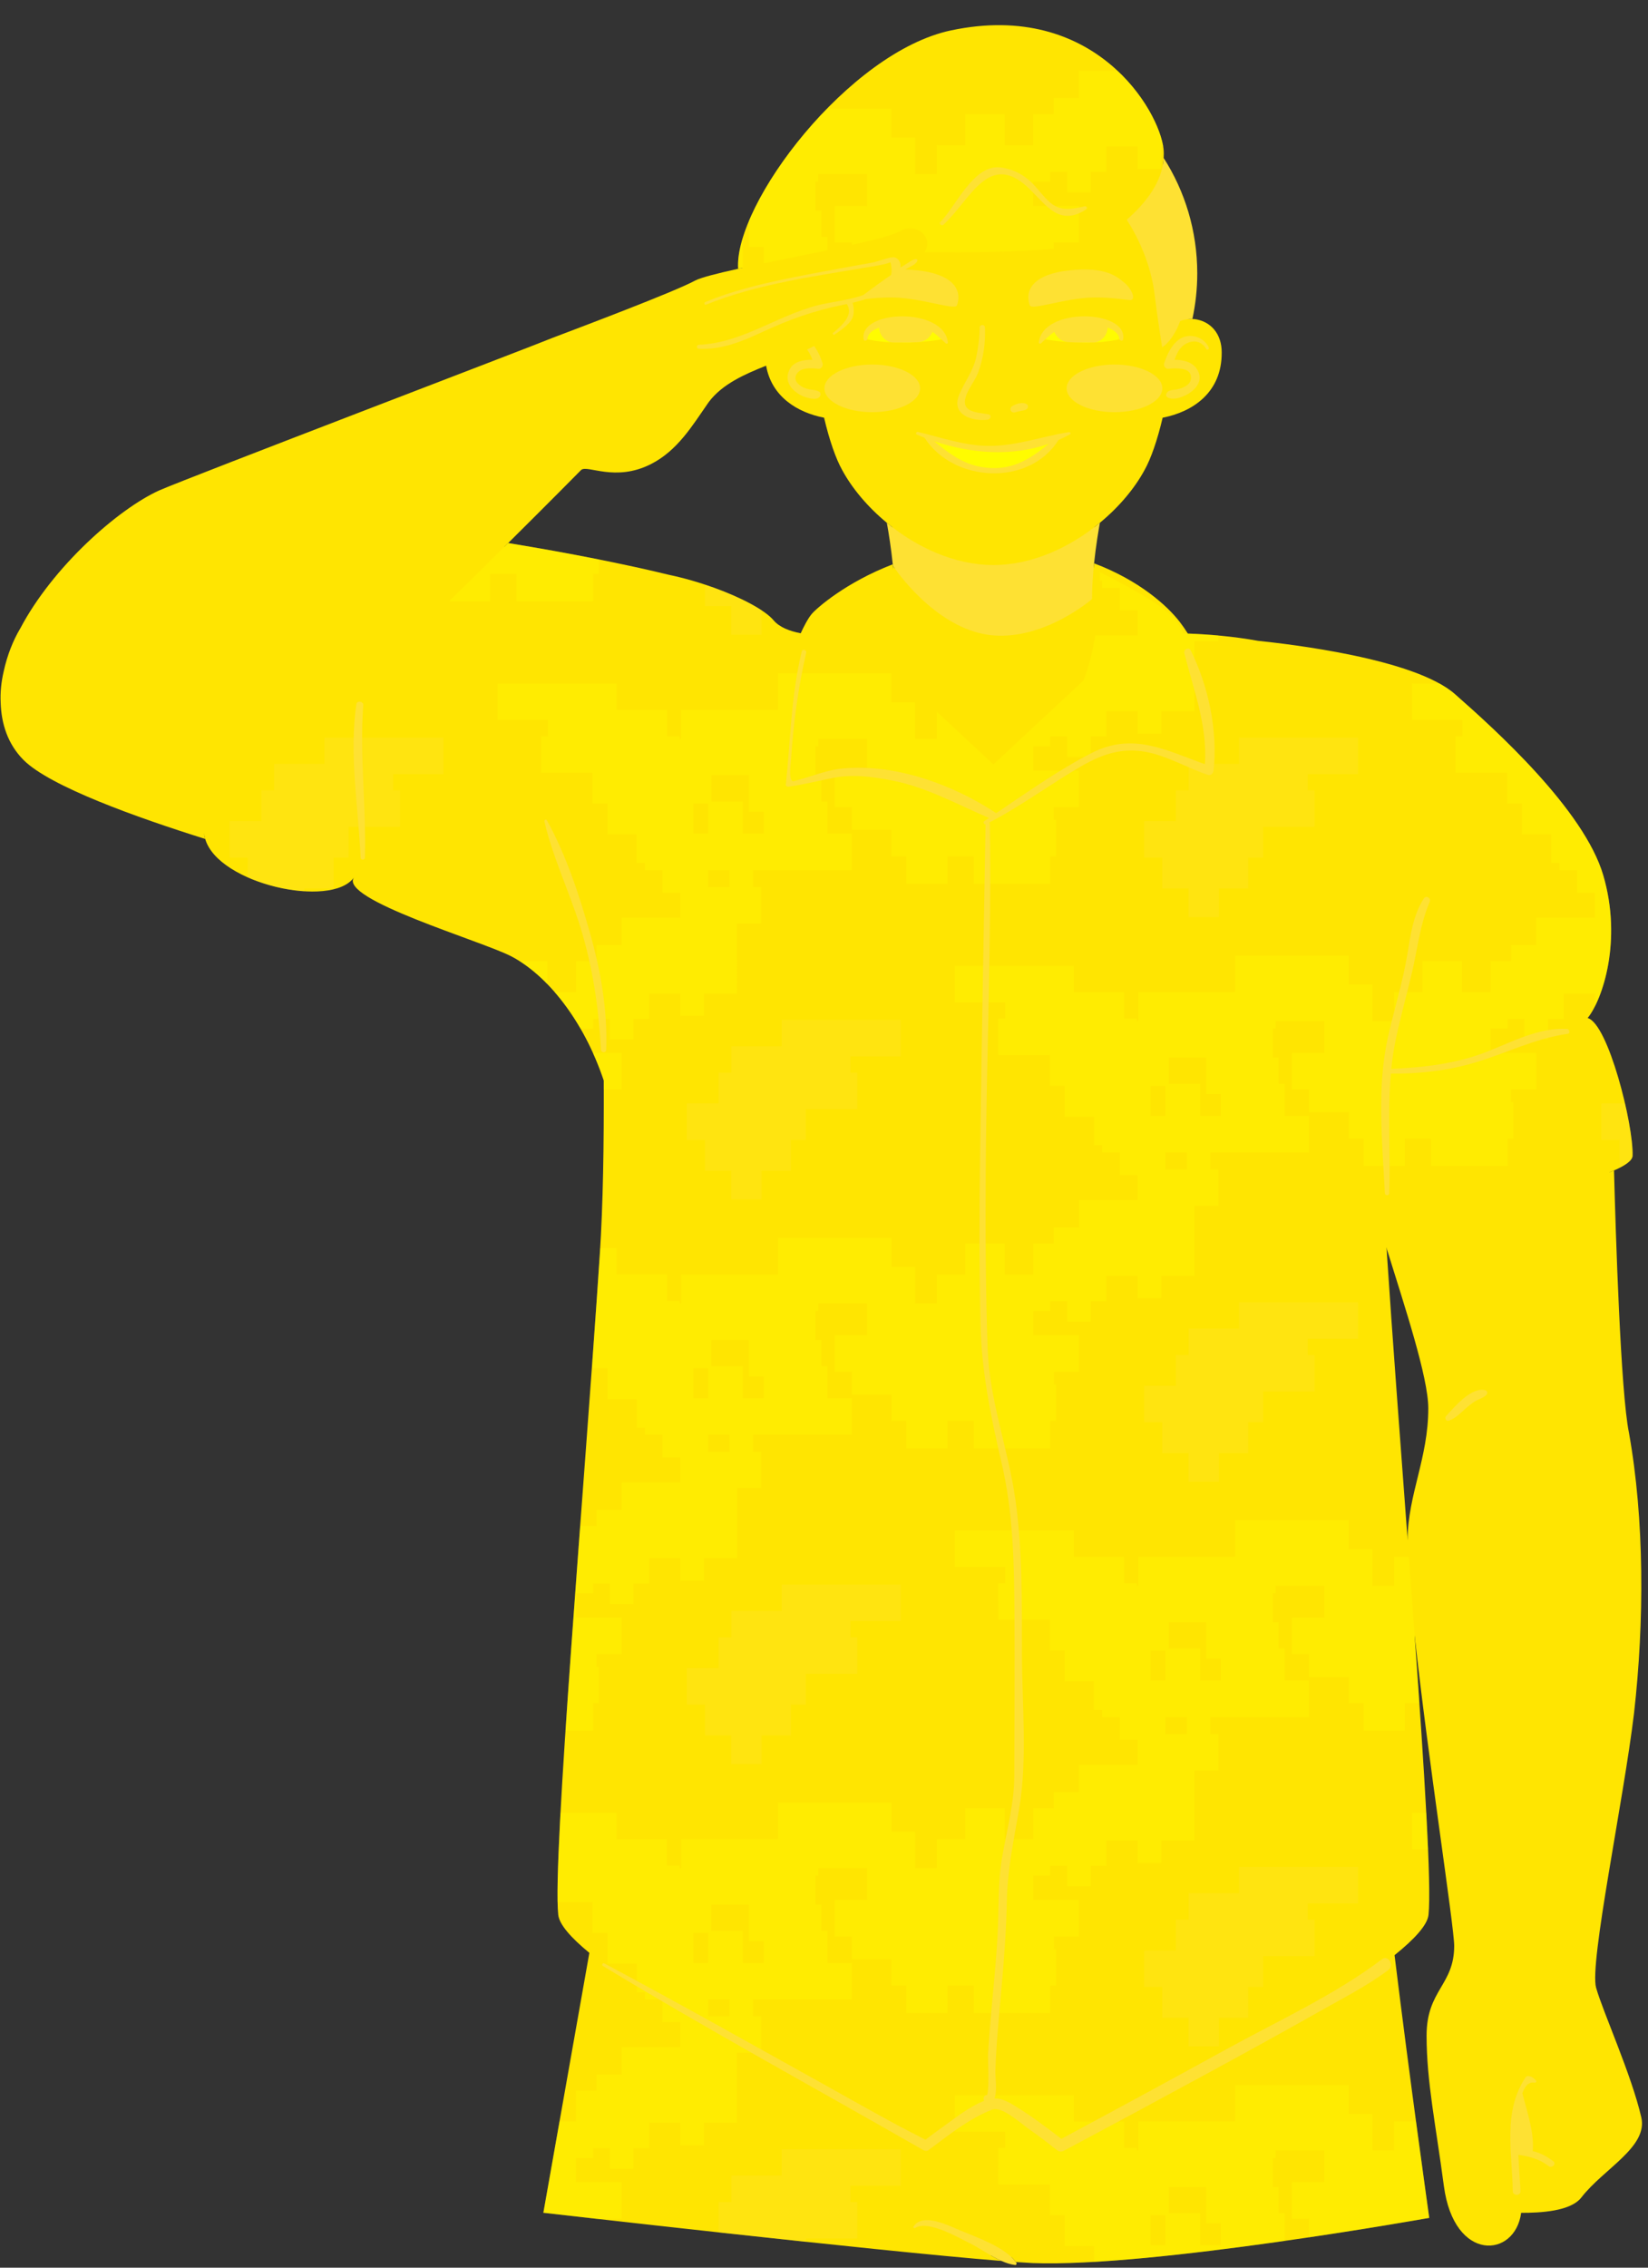 <?xml version="1.0" encoding="UTF-8" standalone="no"?><svg xmlns="http://www.w3.org/2000/svg" xmlns:xlink="http://www.w3.org/1999/xlink" fill="#fee133" height="495.7" preserveAspectRatio="xMidYMid meet" version="1" viewBox="-0.1 -5.5 360.4 495.7" width="360.4" zoomAndPan="magnify"><rect x="-0.1" y="-5.5" width="360.4" height="495.7" fill="#333333" stroke="none"/><g id="change1_1"><path d="M358.835,457.34c-2.138-9.315-8.371-22.985-9.884-28.333c-1.513-5.348,6.023-41,8.293-60 c2.27-20,2.293-42.333-1.112-61.333c-1.822-8.827-2.907-43.836-3.265-57.325c-0.314,0.137-0.644,0.274-0.989,0.412 c-0.003-0.126-0.007-0.262-0.01-0.385l-0.018-0.674l0.617-0.27c3.387-1.478,3.454-2.315,3.455-2.323 c0.264-7.68-5.645-28.186-9.078-29.106l-1.486-0.398l0.968-1.196c2.783-3.44,7.462-15.843,3.232-30.287 c-4.309-14.712-25.282-33.12-32.174-39.169c-8.063-7.076-32.387-10.314-42.543-11.389c-4.681-0.845-9.796-1.373-15.205-1.569 l-0.526-0.019l-0.282-0.445c-0.579-0.913-1.153-1.741-1.705-2.458c-1.423-1.85-6.948-8.217-18.312-12.498l-0.722-0.272l0.079-0.767 c0.18-1.727,0.41-3.527,0.69-5.373c0.114-0.75,0.229-1.462,0.347-2.164l0.049-0.279c0.399-0.308,0.793-0.621,1.18-0.94v0 c4.178-3.448,7.59-7.506,9.77-11.537c1.391-2.478,2.8-6.516,3.956-11.435c6.61-1.285,12.962-5.533,12.914-14.235 c0.031-4.081-2.405-6.945-6.12-7.34c-0.098-0.006-0.193,0-0.29-0.002c-0.354-0.008-0.697,0.016-1.035,0.056l0.057-0.266 c0.69-3.214,1.04-6.493,1.04-9.744c0-8.817-2.485-17.358-7.188-24.701l-0.175-0.272l0.019-0.323c0.039-0.711,0.03-1.297-0.028-1.846 C252.523,19.443,241.268,1,218.343,1c-3.272,0-6.712,0.375-10.224,1.113c-21.706,4.565-46.472,37.314-45.799,50.922 c-0.337,0.073-0.671,0.146-0.997,0.218c-4.592,1.012-8.158,1.916-9.44,2.592c-4.439,2.434-25.677,10.431-31.178,12.519 c-4.76,1.977-78.856,30.246-85.978,33.335c-8.966,4.055-23.299,16.68-30.419,30.218l-0.008,0c-1.501,2.522-2.834,5.809-3.596,9.359 c-0.537,2.311-0.772,4.596-0.658,6.82c0.137,4.576,1.547,9.077,5.015,12.545c5.776,5.776,24.733,12.554,39.715,17.248 c-0.095-0.328-0.168-0.661-0.213-0.999c-0.005-0.04-0.01-0.083-0.015-0.123c0.179,0.056,0.347,0.111,0.527,0.168l0.512,0.16 l0.149,0.516c1.759,6.067,13.55,10.772,22.521,10.772c4.03,0,7.033-0.973,8.24-2.669l1.63,1.159c-0.079,0.111-0.09,0.186-0.048,0.32 c0.911,2.946,15.128,8.184,23.624,11.314c4.566,1.683,8.51,3.136,10.437,4.134c8.544,4.43,16.493,15.053,20.744,27.723l0.051,0.153 l0,0.162c0.058,15.937-0.228,28.438-0.875,38.218c-1.02,15.448-2.412,34.117-3.757,52.172c-3.059,41.032-6.222,83.461-5.327,91.882 c0.125,1.177,1.345,3.461,6.444,7.656l0.451,0.371l-9.972,56.341c9.032,1.032,73.3,8.349,99.089,10.407l0.171,0.014l0.156,0.07 c0.32,0.143,0.627,0.267,0.922,0.373l-0.273-0.374l2.155,0.154c1.385,0.099,2.619,0.177,3.648,0.229 c1.107,0.042,2.313,0.063,3.581,0.063c25.225,0,74.538-8.459,81.987-9.764c-0.746-5.331-4.453-31.958-7.455-56.485l-0.068-0.552 l0.434-0.349c5.599-4.502,6.931-6.919,7.062-8.154c0.708-6.658-1.14-34.5-3.039-60.856l0.996-0.09c0,0.006,0.001,0.012,0.001,0.018 c2.855,26.296,8.65,63.672,8.65,67.816c0,8.645-6.039,9.632-6.039,19.632s1.981,19.315,3.782,32.868 c2.236,16.825,15.606,15.75,16.896,5.871c4.128,0,10.803-0.294,13.176-3.367C350.558,468.59,360.327,463.84,358.835,457.34z M178.228,129.295c-0.636,0.735-1.437,2.136-2.314,4.05l-0.328,0.713l-0.771-0.148c-3.043-0.585-5.233-1.654-6.51-3.177 c-1.655-1.973-6.591-4.646-12.628-6.832c-3.212-1.159-6.572-2.12-9.75-2.785c-9.309-2.285-22.087-4.809-35.058-6.923l-0.717-0.117 c0.293-0.29,0.59-0.584,0.878-0.87c9.251-9.172,15.956-15.97,15.956-15.97c1.335-1.211,7.396,2.685,15.23-1.269 c5.858-2.956,9.101-8.44,12.637-13.52c2.973-4.019,8.001-6.175,12.586-8.011c1.202,6.788,6.838,10.237,12.677,11.372 c1.157,4.919,2.565,8.956,3.956,11.434c2.179,4.031,5.591,8.088,9.768,11.535c0.387,0.319,0.781,0.632,1.18,0.94 c0.361,2.107,0.795,4.948,1.109,8.034l0.077,0.76l-0.618,0.237c-0.164-0.234-0.307-0.445-0.424-0.624 c0.025,0.252,0.044,0.511,0.068,0.765C185.316,122.761,179.214,128.156,178.228,129.295z M306.724,331.08l-0.756-10.153 c-1.343-18.004-2.73-36.62-3.748-52.026c-0.021-0.312-0.082-1.494-0.082-1.494l0.992-0.18c0.002,0.041,0.003,0.082,0.005,0.123 c3.967,12.766,9.116,28.226,9.116,34.991c0,10.876-4.431,18.822-4.531,28.666c0.001,0.014,0.002,0.028,0.003,0.042L306.724,331.08z" fill="#ffe501"/></g><g id="change2_1"><path d="M347.103,217.037c3.262-4.031,7.604-16.89,3.415-31.197c-4.19-14.306-23.61-31.86-32.475-39.64 c-8.865-7.78-36.24-10.905-43.022-11.621c0,0-0.001,0-0.002,0c-5.472-0.988-10.833-1.421-15.346-1.584 c-0.567-0.893-1.154-1.749-1.758-2.533c-2.778-3.612-8.964-9.137-18.752-12.824c-0.261,2.514-0.443,5.175-0.454,7.763 c-0.011,2.846,0.186,5.597,0.714,7.961c-0.533,3.308-1.35,6.783-2.598,9.902l-19.686,18.327l-19.816-18.448 c-1.196-3.024-1.989-6.374-2.515-9.579c1.027-4.399,0.876-10.203,0.358-15.437c0-0.001-0.001-0.002-0.001-0.002 c-0.009-0.091-0.019-0.18-0.029-0.271c-10.349,3.981-16.652,9.618-17.663,10.788c-0.87,1.006-1.799,2.831-2.467,4.287 c-2.44-0.469-4.663-1.323-5.933-2.837c-1.842-2.196-6.952-4.921-13.001-7.11c-0.002-0.001-0.004-0.002-0.006-0.003 c-0.015-0.006-0.033-0.011-0.048-0.017c-3.141-1.134-6.53-2.121-9.851-2.816c-9.065-2.225-21.922-4.784-35.135-6.939 c-17.163,17.016-43.098,42.211-51.304,47.381c-3.634,2.29-9.409,4.024-15.952,4.988c0.103,4.324,0.373,8.208,0.787,11.315 c0.045,0.338,0.118,0.671,0.213,0.999c2.856,9.852,27.633,15.298,32.536,8.405c-3.394,4.772,27.852,13.859,34.366,17.236 c7.815,4.052,15.813,13.911,20.256,27.153c0.051,13.977-0.148,27.189-0.872,38.149c-3.333,50.485-10.385,131.964-9.081,144.225 c0.225,2.113,2.761,4.997,6.803,8.323l-10.055,56.811c0,0,72.214,8.3,100.179,10.532c-2.406-1.075-4.779-2.823-6.904-3.854 c-2.437-1.182-9.068-5.147-11.973-3.358c-0.207,0.128-0.485-0.132-0.342-0.342c2.081-3.07,7.767-0.135,10.298,0.928 c3.577,1.501,9.616,3.561,12.061,6.865c1.393,0.099,2.634,0.177,3.682,0.23c26,1,86.731-9.881,86.731-9.881 s-4.212-29.844-7.588-57.424c4.401-3.538,7.194-6.609,7.429-8.828c0.677-6.365-0.898-31.383-3.036-61.034 c-0.492-6.818-1.013-13.88-1.543-21.018c-1.607-21.619-3.298-43.921-4.503-62.173c-0.033-0.495-0.054-0.989-0.082-1.484 c-0.112-1.958-0.2-3.914-0.262-5.865c14.012-2.236,40.017-6.782,49.993-11.135c2.507-1.094,4.018-2.176,4.054-3.205 C357.154,240.382,351.587,218.24,347.103,217.037z M79.705,181.962c-0.016,0.606-0.91,0.602-0.938,0 c-0.505-11.102-2.535-22.452-0.936-33.537c0.123-0.855,1.565-0.651,1.504,0.204C78.539,159.781,80.004,170.815,79.705,181.962z M131.332,223.963c-0.511-9.151-1.799-18.113-4.536-26.879c-2.409-7.716-6.015-15.17-7.846-23.042 c-0.074-0.322,0.375-0.531,0.543-0.229c4.171,7.498,7.032,16.201,9.373,24.43c2.394,8.415,3.91,16.947,3.608,25.719 C132.448,224.7,131.374,224.693,131.332,223.963z M303.492,425.144c-4.554,3.431-9.816,6.091-14.764,8.89 c-7.935,4.487-15.923,8.879-23.93,13.237c-10.729,5.84-21.484,11.635-32.27,17.37c-0.554,0.294-1.073,0.174-1.543-0.199 c-2.06-1.635-4.165-3.226-6.319-4.735c-1.593-1.116-5.65-4.853-7.755-4.063c-5.038,1.89-9.661,5.675-13.957,8.855 c-0.311,0.23-0.804,0.181-1.12,0c-23.36-13.395-47.069-26.293-70.092-40.261c-0.354-0.215-0.041-0.747,0.324-0.553 c16.226,8.652,32.244,17.688,48.323,26.613c6.119,3.396,12.193,6.902,18.404,10.128c1.163,0.604,2.348,1.182,3.503,1.805 c0.036-0.028,0.067-0.053,0.109-0.085c1.227-0.931,2.458-1.859,3.715-2.75c2.698-1.911,5.753-4.41,8.965-5.648 c-0.033-0.148-0.07-0.292-0.08-0.453c-0.032-0.552,0.361-0.831,0.787-0.856c0.509-1.834,0.112-7.861,0.185-8.983 c0.199-3.073,0.436-6.142,0.711-9.209c0.499-5.589,1.071-11.179,1.376-16.783c0.309-5.67,0.026-11.416,1.002-17.028 c1.026-5.898,2.647-11.784,2.656-17.808c0.016-11.833,0.113-23.669,0.035-35.502c-0.071-10.863-0.28-21.872-2.743-32.503 c-2.435-10.505-4.481-20.243-4.704-31.071c-0.253-12.313-0.246-24.629-0.066-36.944c0.349-23.974,0.771-47.95,1.191-71.922 c-0.374,0.03-0.614-0.488-0.235-0.735c0.328-0.215,0.655-0.437,0.982-0.654c-7-2.986-13.547-6.683-21.13-8.18 c-4.467-0.882-8.865-1.445-13.368-0.504c-3.11,0.65-6.19,1.392-9.336,1.855c-0.27,0.04-0.629-0.117-0.594-0.452 c1.034-9.799,1.137-19.465,3.476-29.105c0.154-0.637,1.127-0.366,0.98,0.27c-1.776,7.658-2.831,15.653-3.324,23.502 c-0.02,0.322-0.698,4.922,0.64,4.567c1.326-0.351,2.629-0.743,3.935-1.16c2.171-0.694,4.377-1.382,6.658-1.602 c11.452-1.106,23.989,3.423,33.47,9.645c0.057,0.038,0.094,0.089,0.137,0.136c6.836-4.592,13.641-9.46,20.956-13.194 c8.975-4.581,16.16-0.587,24.725,2.468c0.555-8.55-2.458-16.092-4.512-24.293c-0.205-0.819,1.002-1.389,1.399-0.59 c3.874,7.795,5.951,17.574,5.001,26.253c-0.066,0.604-0.595,1.192-1.266,0.964c-4.296-1.458-8.382-3.874-12.812-4.873 c-5.666-1.278-10.199,0.282-15.056,3.104c-6.279,3.648-12.201,8.02-18.587,11.485c-0.025,0.016-0.051,0.029-0.078,0.041 c-0.418,0.226-0.838,0.449-1.26,0.667c0.08,0.075,0.136,0.182,0.138,0.325c0.401,25.286-0.76,50.592-0.898,75.879 c-0.071,12.952-0.037,25.908,0.413,38.854c0.394,11.322,4.529,21.922,6.088,33.064c1.545,11.042,1.391,22.281,1.407,33.404 c0.016,11.22,1.265,23.238-0.648,34.324c-1.141,6.615-2.508,12.979-2.641,19.723c-0.124,6.288-0.584,12.551-1.14,18.814 c-0.545,6.135-1.168,12.279-1.372,18.438c-0.05,1.504,0.466,4.269-0.202,6.072c1.864-0.034,3.582,1.07,5.172,2.068 c3.221,2.023,6.282,4.305,9.286,6.635c0.064,0.05,0.116,0.091,0.17,0.133c0.156-0.084,0.313-0.167,0.469-0.251 c11.906-6.386,23.785-12.825,35.623-19.338c11.27-6.201,23.718-11.874,34.014-19.663 C303.518,421.719,304.883,424.096,303.492,425.144z M342.715,220.489c-7.308,1.043-13.41,4.269-20.396,6.32 c-5.928,1.74-12.088,2.454-18.253,2.37c-0.756,8.666-0.039,17.378-0.345,26.116c-0.022,0.626-0.938,0.623-0.969,0 c-0.552-11.303-1.803-22.886,0.674-34.054c1.344-6.057,3.256-12.063,4.26-18.189c0.69-4.212,1.245-8.473,3.576-12.131 c0.528-0.829,1.649-0.111,1.282,0.749c-2.136,5.001-2.641,10.263-3.881,15.504c-1.147,4.85-2.499,9.66-3.524,14.539 c-0.45,2.141-0.763,4.285-0.98,6.433c7.13-0.31,14.261-1.12,20.944-3.755c5.531-2.181,11.367-5.311,17.467-4.976 C343.152,219.447,343.355,220.398,342.715,220.489z M196.536,45.115c3.905-2.197,7.598,1.379,5.544,4.536 c11.891-0.005,34.209,0.143,39.11-3.189c1.668-1.134,3.433-2.452,5.114-3.923c4.161-3.641,7.779-8.248,8.077-13.504 c0.037-0.661,0.042-1.328-0.032-2.009c-0.896-8.282-14.916-32.522-46.436-25.891c-22.418,4.715-47.497,37.913-46.59,52.118 C173.512,50.567,192.98,47.116,196.536,45.115z M205.583,42.975c3.304-3.258,7.185-12.545,13.053-11.881 c2.857,0.323,5.383,1.699,7.357,3.8c1.119,1.19,2.106,2.564,3.311,3.667c2.463,2.253,4.839,1.662,7.833,1.039 c0.416-0.087,0.654,0.451,0.289,0.685c-5.776,3.709-8.527-0.702-12.363-4.461c-8.904-8.724-12.97,2.482-18.839,7.791 C205.793,44.005,205.164,43.387,205.583,42.975z" fill="#ffe501"/></g><g id="change3_1"><path d="M304.766,458.232v6.334h-4.74v-7.977h-5.167v-6.334h-24.843v7.977h-21.167v6.334h-0.32 l0-0.545h-2.789v-5.777h-11v-5.75h-26.03v7.977h11v3.55h-1.5l-0.001,7.977h11.251v6.723h3.265v6.75h6.401v3.463 c12.685-0.742,28.225-2.662,41.733-4.595v-6.059h-1.333v-5.738h-1.279v-6.334h0.612v-1.643h10.657v6.965h-7.079v7.977h3.755v4.053 c14.951-2.224,26.267-4.251,26.267-4.251s-1.23-8.719-2.893-21.078H304.766z M254.758,485.293h-3.228v-6.572h3.228V485.293z M266.883,485.293h-4.524v-7.012h-6.869v-5.738h8.192v7.977h3.201V485.293z M308.71,398.756v-7.978h3.101 c0.156,2.875,0.286,5.541,0.389,7.978H308.71z M350.518,185.84c-4.19-14.306-23.61-31.86-32.475-39.64 c-0.926-0.812-2.062-1.571-3.347-2.284h-5.986v7.978h11v3.55h-1.5l-0.001,7.977h11.251v6.723h3.265v6.75h6.401v6.249h1.801v1.549 h3.846v4.954h3.914v5.469h-12.828v5.972h-5.5v3.533h-4.5v6.75h-6.25v-6.75h-8.615v6.75h-6.228v6.334h-4.74v-7.977h-5.167v-6.334 h-24.843v7.977h-21.167v6.334h-0.32l0-0.545h-2.789v-5.777h-11v-5.75h-26.03v7.977h11v3.55h-1.5l-0.001,7.977h11.251v6.723h3.265 v6.75h6.401v6.25h1.801v1.549h3.846v4.954h3.914v5.469h-12.828v5.971h-5.5v3.534h-4.5v6.75h-6.25v-6.75h-8.615v6.75h0h-6.228v6.333 h-4.74v-7.977h-5.167v-6.333h-24.843v7.977h-21.167v6.333h-0.32l0-0.544h-2.789v-5.778h-11v-5.75h-3.592 c-0.03,0.492-0.055,1.002-0.087,1.485c-0.471,7.131-1.016,14.881-1.601,22.966v1.777h3.265v6.75h6.401v6.249h1.801v1.549h3.846 v4.954h3.914v5.469h-12.828v5.972h-5.5v3.533h-3.581c-1.175,15.78-2.318,31.31-3.21,44.765h6.041v-6h1.25v-7.977h-0.5v-2.762h5.5 V348.1h-10v-5.322h3.75v-2.136h3.664v4.481h5.172v-4.481h3.414v-5.54h6.828v4.915h5.172v-4.915h7.25v-15.301h5.25v-7.977h-1.75 v-3.701h21.583v-7.977h-5.333v-7.011h-1.333v-5.739h-1.279v-6.333h0.612v-1.644h10.657v6.966h-7.079v7.977h3.755v5h8.667v5.738v0 h3.25v6h9v-6h5.75v6h16.75v-6h1.25v0v-7.977h-0.5v-2.761h5.5v-7.977h-10v-5.322h3.75v-2.136h3.664v4.481h5.172v-4.481h3.414v-0.001 v-5.539h6.828v4.914v0.001h5.172v-0.001v-4.914h7.25v-15.301h5.25v-7.977h-1.75v-3.701h21.583v-7.977h-5.333v-7.012h-1.333v-5.738 h-1.279v-6.334h0.612v-1.643h10.657v6.965h-7.079v7.977h3.755v5h8.667v5.739h3.25v6h9v-6h5.75v6h16.75v-6h1.25v-7.977h-0.5v-2.762 h5.5v-7.977h-10v-5.322h3.75v-2.136h3.664v4.481h5.172v-4.481h3.414v-5.54h6.828v2.809 C351.521,208.894,354.047,197.892,350.518,185.84z M151.53,300.146v-6.571h3.228v6.571H151.53z M159.437,311.824h-4.679v-3.701 h4.679V311.824z M166.883,300.146h-4.524v-7.011h-6.869v-5.739h8.192v7.977h3.201V300.146z M251.53,238.431v-6.572h3.228v6.572 H251.53z M259.437,250.109h-4.679v-3.701h4.679V250.109z M266.883,238.431h-4.524v-7.012h-6.869v-5.738h8.192v7.977h3.201V238.431z M119.71,155.444h-1.5l-0.001,7.977h11.251v6.723h3.265v6.75h6.401v6.249h1.801v1.549h3.846v4.954h3.914v5.469h-12.828v5.972h-5.5 v3.533h-4.5v6.75h-4.668c2.013,2.318,3.927,4.984,5.657,7.977h2.762v-2.136h3.664v4.481h5.172v-4.481h3.414v-5.54h6.828v4.915h5.172 v-4.915h7.25V196.37h5.25v-7.977h-1.75v-3.701h21.583v-7.977h-5.333v-7.011h-1.333v-5.739h-1.279v-6.333h0.612v-1.644h10.657v6.966 h-7.079v7.977h3.755v5h8.667v5.738h3.25v6h9v-6h5.75v6h16.75v-6h1.25v-7.977h-0.5v-2.761h5.5v-7.977h-10v-5.322h3.75v-2.136h3.664 v4.481h5.172v-4.481h3.414v-0.001v-5.539h6.828v4.914v0.001h5.172v-0.001v-4.914h7.25v-15.301h5.25v-1.238 c-2.76-0.254-5.374-0.393-7.723-0.459c-0.602-1.449-1.252-2.598-1.954-3.312c-3.879-4.139-16.288-10.088-16.288-10.088 s0.022,0.691,0.011,1.87h0.522v1.549h3.846v4.954h3.914v5.469h-9.27c-0.533,3.296-1.348,6.757-2.592,9.863l-19.686,18.327 l-12.373-11.519v5.916v0h-4.74v0v-7.977h-5.167v-6.333h-24.843v7.977h-21.167v6.333v0h-0.32l0-0.544h-2.789v-5.778h-11v-5.75h-26.03 v7.978h11V155.444z M159.437,188.393h-4.679v-3.701h4.679V188.393z M155.49,163.965h8.192v7.977h3.201v4.773h-4.524v-7.011h-6.869 V163.965z M151.53,170.144h3.228v6.571h-3.228V170.144z M212.859,434.531h16.75v-6h1.25v-7.977h-0.5v-2.761h5.5v-7.977h-10v-5.322 h3.75v-2.136h3.664v4.481h5.172v-4.481h3.414v-0.001v-5.539h6.828v4.914v0.001h5.172v-0.001v-4.914h7.25v-15.301h5.25v-7.977h-1.75 v0v-3.701h21.583v-7.977h-5.333v-7.012h-1.333v-5.738h-1.279v-6.334h0.612v-1.643h10.657v6.965h-7.079v7.977h3.755v5h8.667v5.739 h3.25v6h9v-6h3.198c-0.684-9.976-1.478-20.864-2.304-32.015h-3.237v6.334h-4.74v-7.977h-5.167v-6.334h-24.843v7.977h-21.167v6.334 h-0.32l0-0.545h-2.789v-5.777h-11v-5.75h-26.03v7.977h11v3.55h-1.5l-0.001,7.977h11.251v6.723h3.265v6.75h6.401v6.25h1.801v1.549 h3.846v4.954h3.914v5.469h-12.828v5.971h-5.5v3.534h-4.5v6.75h-6.25v-6.75h-8.615v6.75h0h-6.228v6.333v0h-4.74v0v-7.977h-5.167 v-6.333h-24.843v7.977h-21.167v6.333v0h-0.32l0-0.544h-2.789v-5.778h-11v-5.75h-12.271c-0.466,8.619-0.712,15.41-0.632,19.505h7.623 v6.723h3.265v6.75h6.401v6.249h1.801v1.549h3.846v4.954h3.914v5.469h-12.828v5.972h-5.5v3.533h-4.5v6.75h-3.598l-3.533,19.959 c0,0,4.482,0.515,11.631,1.322v-0.005h5.5v-7.977h-10v-5.322h3.75v-2.136h3.664v4.481h5.172v-4.481h3.414v-5.54h6.828v4.915h5.172 v-4.915h7.25v-15.301h5.25v-7.977h-1.75v-3.701h21.583v-7.977h-5.333v-7.011h-1.333v-5.739h-1.279v-6.333h0.612v-1.644h10.657v6.966 h-7.079v7.977h3.755v5h8.667v5.738h3.25v6h9v-6h5.75V434.531z M259.437,373.54L259.437,373.54l-4.679,0v-3.701h4.679V373.54z M255.49,349.112h8.192v7.977h3.201v4.773h-4.524v-7.012h-6.869V349.112z M251.53,355.29h3.228v6.572h-3.228V355.29z M151.53,423.577v-6.571h3.228v6.571H151.53z M159.437,435.255h-4.679v-3.701h4.679V435.255z M166.883,423.577h-4.524v-7.011h-6.869 v-5.739h8.192v7.977h3.201V423.577z M119.609,209.645c-1.97-2.032-4.012-3.723-6.065-5.025h6.065V209.645z M129.562,224.669h6.297 v7.977h-3.923c-0.001-0.656,0-1.304-0.003-1.963C131.23,228.587,130.428,226.586,129.562,224.669z M112.854,119.957h-5.75v6h-9 v-0.04c4.56-4.44,8.97-8.79,12.92-12.71c6.87,1.12,13.64,2.34,19.83,3.58v3.17h-1.25v6h-16.75V119.957z M161.325,53.257 c-0.13-1.96,0.24-4.28,1.03-6.84v6.61C162.005,53.107,161.664,53.177,161.325,53.257z M166.885,48.507h-3.2v-5.71 c3.23-7.69,9.47-16.77,17.08-24.55h14.09v6.33h5.17v7.98h4.74v-6.33h6.23v-6.75h8.61v6.75h6.25v-6.75h4.5v-3.54h5.5v-5.97h8.43 c6.17,5.77,9.37,12.63,9.99,16.56h-0.42v4.91h-5.17v-4.91h-6.83v5.54h-3.41v4.48h-5.17v-4.48h-3.67v2.13h-3.75v5.33h10v7.97h-5.5 v1.39c-8.84,0.82-20.67,0.76-28.27,0.76c2.06-3.16-1.64-6.73-5.55-4.53c-1.41,0.79-5.35,1.82-10.34,2.93v-0.55h-3.76v-7.97h7.08 v-6.97h-10.66v1.64h-0.61v6.34h1.28v5.74h1.33v2.93c-4.54,0.95-9.47,1.93-13.97,2.86V48.507z" fill="#fffc00" opacity="0.3"/></g><g id="change4_1"><path d="M270.854,402.596h26.03v7.977h-11v3.55h1.5l0.001,7.977h-11.251v6.723h-3.265v6.75h-6.402v6.25h-6.653v-6.25 h-5.75v-6.75h-3.96v-7.977h6.962l-0.001-6.723h2.789v-5.777h11V402.596z M270.854,284.915h-11v5.777h-2.789l0.001,6.723h-6.962 v7.977h3.96v6.75h5.75v6.25h6.653v-6.25h6.402v-6.75h3.265v-6.723h11.251l-0.001-7.977h-1.5v-3.55h11v-7.977h-26.03V284.915z M355.27,235.7h-5.166v7.977h3.96v6.112c1.779-0.902,2.827-1.791,2.857-2.645C357.004,244.735,356.348,240.371,355.27,235.7z M270.854,161.484h-11v5.777h-2.789l0.001,6.723h-6.962v7.977h3.96v6.75h5.75v6.25h6.653v-6.25h6.402v-6.75h3.265v-6.723h11.251 l-0.001-7.977h-1.5v-3.55h11v-7.977h-26.03V161.484z M170.854,470.062h-11v5.777h-2.789l0.001,6.643 c6.16,0.674,12.629,1.374,19.068,2.057v-0.723h11.251l-0.001-7.977h-1.5v-3.55h11v-7.977h-26.03V470.062z M170.854,346.631h-11 v5.777h-2.789l0.001,6.723h-6.962v7.977h3.96v6.75h5.75v6.25h6.653v-6.25h6.402v-6.75h3.265v-6.723h11.251l-0.001-7.977h-1.5v-3.55 h11v-7.977h-26.03V346.631z M170.854,223.2h-11v5.777h-2.789l0.001,6.723h-6.962v7.977h3.96v6.75h5.75v6.25h6.653v-6.25h6.402v-6.75 h3.265v-6.723h11.251l-0.001-7.977h-1.5v-3.55h11v-7.977h-26.03V223.2z M159.814,133.246h6.653v-5.33 c-2.514-1.667-6.233-3.428-10.396-4.934c-0.002-0.001-0.004-0.002-0.006-0.003c-0.015-0.006-0.033-0.011-0.048-0.017 c-0.64-0.231-1.295-0.451-1.953-0.669v4.703h5.75V133.246z M70.854,161.484h-11v5.777h-2.789l0.001,6.723h-6.962v7.977h3.96v4.323 c3.861,1.706,8.351,2.789,12.403,3.042v-0.615h6.402v-6.75h3.265v-6.723h11.251l-0.001-7.977h-1.5v-3.55h11v-7.977h-26.03V161.484z" fill="inherit" opacity="0.3"/></g><g id="change3_2"><path d="M230.661,90.71c-4.384,3.565-9.688,7.82-16,6.75c-4.179-0.708-8.732-4.794-11.833-7.333 C210.928,92.859,222.584,93.557,230.661,90.71z M205.627,68.534c0.632-0.116,1.034-0.198,1.034-0.198s-0.667-0.792-1.875-2.042 c-1.208-1.25-9.083-2.167-12.458-0.875c-3.375,1.292-2.758,2.917-2.758,2.917s0.025,0.004,0.071,0.012 c-0.013,0.067-0.034,0.131-0.041,0.202c-0.004,0.038-0.018,0.07-0.03,0.104c0.757,0.184,2.61,0.564,5.449,0.705 c-0.336-0.016-0.752-0.156-1.163-0.399c1.708,0.216,3.564,0.405,4.836,0.405c-1.335,0.019-2.776,0.002-3.518,0 c1.324,0.061,2.857,0.064,4.581-0.025c-0.3,0.011-0.623,0.018-0.952,0.023c0.757-0.006,1.635-0.075,2.527-0.175 c-0.153,0.035-0.304,0.071-0.474,0.088c1.513-0.111,3.169-0.303,4.943-0.587C205.742,68.633,205.685,68.586,205.627,68.534z M200.844,69.276c0.004,0,0.008-0.002,0.012-0.002c-0.018,0.001-0.038,0.004-0.055,0.005 C200.814,69.278,200.831,69.277,200.844,69.276z M233.473,69.279c-0.016-0.001-0.035-0.004-0.051-0.005 c0.004,0,0.007,0.002,0.012,0.002C233.446,69.277,233.461,69.278,233.473,69.279z M234.526,69.338 c1.724,0.089,3.256,0.086,4.579,0.025C238.16,69.365,236.076,69.394,234.526,69.338z M244.669,68.503 c0.537-0.1,0.867-0.168,0.867-0.168s-0.667-0.792-1.875-2.042c-1.208-1.25-9.083-2.167-12.458-0.875 c-3.375,1.292-2.758,2.917-2.758,2.917s0.138,0.023,0.363,0.059c-0.111,0.099-0.219,0.188-0.331,0.292 c1.775,0.284,3.432,0.477,4.945,0.588c-0.527-0.052-0.962-0.202-1.332-0.399c1.873,0.249,4.055,0.489,5.489,0.488 c0.68-0.001,1.468-0.057,2.278-0.14c-0.213,0.073-0.419,0.126-0.599,0.135c2.839-0.14,4.693-0.52,5.451-0.705 c-0.013-0.034-0.027-0.067-0.031-0.105C244.677,68.532,244.671,68.518,244.669,68.503z" fill="#fffc00"/></g><g id="change4_2"><path d="M239.258,69.358c-0.024,0.001-0.05,0.005-0.073,0.005c-0.022,0-0.056,0-0.08,0c-0.945,0.002-3.029,0.03-4.579-0.025 c-0.394-0.014-0.759-0.033-1.052-0.06c-0.012-0.001-0.028-0.002-0.039-0.003c-1.888-0.181-2.692-1.548-2.979-2.231 c-0.662,0.473-1.304,1.02-1.978,1.641c-0.3,0.277-0.607,0.566-0.927,0.87c-0.158,0.15-0.493,0.058-0.467-0.193 c0.809-7.784,19.451-7.219,18.439-0.7c-0.073,0.469-0.678,0.354-0.813-0.01c-0.013-0.034-0.027-0.067-0.031-0.105 c-0.106-1.13-1.168-1.908-2.54-2.433C242.011,68.239,240.269,69.309,239.258,69.358z M195.164,118.124 c0,0.001,0.001,0.002,0.001,0.002c1.956,2.992,10.715,14.355,21.974,15.269c11.261,0.913,21.416-7.784,21.57-7.947 c0-0.016,0-0.032,0-0.047c0.01-2.588,0.193-5.249,0.454-7.763c0.196-1.883,0.435-3.683,0.68-5.303 c0.001-0.008,0.002-0.015,0.003-0.022c0.113-0.745,0.227-1.452,0.339-2.112c0.002-0.012,0.004-0.025,0.006-0.036 c0.033-0.193,0.065-0.379,0.097-0.563c0.012-0.069,0.024-0.137,0.036-0.205c0.029-0.165,0.058-0.329,0.086-0.487 c0.008-0.044,0.016-0.085,0.023-0.129c-6.486,5.353-14.821,9.233-23.295,9.233c-8.475,0-16.811-3.881-23.297-9.235 c0.424,2.347,0.937,5.572,1.294,9.076C195.145,117.944,195.155,118.033,195.164,118.124z M188.756,68.664 c0.073,0.469,0.679,0.353,0.814-0.011c0.012-0.034,0.027-0.066,0.03-0.104c0.11-1.168,1.184-1.925,2.541-2.422 c0.133,2.115,1.869,3.181,2.877,3.231c0.024,0.001,0.051,0.005,0.074,0.005c0.022,0,0.057,0,0.081,0 c0.946,0.002,3.032,0.03,4.581-0.025c0.391-0.014,0.753-0.032,1.046-0.059c0.013-0.001,0.03-0.002,0.043-0.003 c1.899-0.182,2.7-1.563,2.983-2.241c0.667,0.485,1.313,1.043,1.973,1.651c0.305,0.281,0.613,0.571,0.928,0.87 c0.158,0.15,0.493,0.058,0.467-0.193C206.386,61.58,187.744,62.145,188.756,68.664z M200.636,88.913 c5.013,1.193,10.022,2.977,15.23,3.052c6.239,0.089,11.736-2.042,17.788-3.007c0.289-0.046,0.501,0.339,0.211,0.5 c-0.81,0.45-1.636,0.843-2.469,1.21c-6.382,10.18-22.886,9.432-29.327-0.491c-0.564-0.219-1.125-0.441-1.679-0.678 C200.044,89.35,200.298,88.832,200.636,88.913z M204.178,90.942c3.101,2.539,6.162,4.931,10.341,5.639 c6.312,1.07,10.369-1.509,14.753-5.074C221.195,94.353,212.279,93.674,204.178,90.942z M221.783,84.653 c0.445-0.094,0.877-0.236,1.324-0.324c0.509-0.101,1.025-0.093,1.406-0.488c0.228-0.236,0.276-0.688,0-0.916 c-0.84-0.695-2.46-0.151-3.295,0.386C220.504,83.77,220.967,84.825,221.783,84.653z M257.85,68.634 c-1.694,1.145-2.767,3.407-3.365,5.301c-0.169,0.535,0.302,1.258,0.905,1.187c1.004-0.118,2.033-0.147,3.033,0.022 c0.981,0.166,1.842,0.608,1.934,1.697c0.146,1.732-1.62,2.442-2.976,2.761c-0.838,0.197-2.034,0.004-2.409,0.979 c-0.393,1.023,1.336,1.126,1.877,1.057c2.728-0.345,6.88-3.028,4.869-6.354c-1.01-1.67-3.059-2.155-4.981-2.13 c0.198-0.503,0.415-0.999,0.642-1.488c1.147-2.468,4.602-3.758,6.31-0.891c0.215,0.362,0.719,0.045,0.552-0.324 C263.177,68.089,260,67.181,257.85,68.634z M254.053,70.402c0,0,2.273-1.204,3.943-5.725c0.826-0.314,1.717-0.469,2.668-0.448 c0.688-3.206,1.063-6.534,1.063-9.954c0-9.326-2.707-17.997-7.346-25.241c-0.298,5.256-3.916,9.863-8.077,13.504 c3.646,5.6,5.529,11.687,6.064,16.091C253.094,64.612,254.053,70.402,254.053,70.402z M233.716,53.6 c-7.135,0.768-9.895,3.807-8.626,7.62c0.322,1.23,7.822-1.614,13.961-1.691c4.939-0.062,7.843,0.75,8.294,0.53 c0.98-0.478-0.23-2.713-1.634-3.82C244.308,55.132,241.979,52.711,233.716,53.6z M213.858,75.805 c1.112-3.105,1.588-6.414,1.439-9.711c-0.033-0.731-1.134-0.738-1.14,0.001c-0.018,2.127-0.314,4.259-0.737,6.339 c-0.639,3.14-2.607,5.543-3.788,8.444c-1.742,4.28,2.868,5.804,6.289,5.365c0.611-0.078,0.89-1.049,0.16-1.182 c-2.34-0.426-6.027-0.342-4.992-3.782C211.682,79.306,213.167,77.737,213.858,75.805z M79.335,148.629 c0.061-0.855-1.381-1.059-1.504-0.204c-1.599,11.085,0.431,22.435,0.936,33.537c0.028,0.602,0.922,0.606,0.938,0 C80.004,170.815,78.539,159.781,79.335,148.629z M324.725,298.397c-3.062-0.802-6.761,3.664-8.581,5.64 c-0.39,0.424-0.014,1.193,0.586,1.005c1.398-0.438,2.559-1.654,3.631-2.604c0.665-0.589,1.335-1.134,2.091-1.605 c0.84-0.523,1.837-0.745,2.532-1.457C325.288,299.065,325.157,298.51,324.725,298.397z M206.224,43.615 c5.869-5.309,9.935-16.515,18.839-7.791c3.836,3.759,6.587,8.17,12.363,4.461c0.365-0.234,0.127-0.772-0.289-0.685 c-2.994,0.623-5.37,1.214-7.833-1.039c-1.205-1.103-2.192-2.477-3.311-3.667c-1.974-2.101-4.5-3.477-7.357-3.8 c-5.868-0.664-9.749,8.623-13.053,11.881C205.164,43.387,205.793,44.005,206.224,43.615z M302.112,422.783 c-10.296,7.789-22.744,13.462-34.014,19.663c-11.838,6.513-23.717,12.952-35.623,19.338c-0.156,0.084-0.312,0.167-0.469,0.251 c-0.054-0.043-0.106-0.083-0.17-0.133c-3.004-2.33-6.065-4.612-9.286-6.635c-1.589-0.998-3.307-2.102-5.172-2.068 c0.668-1.803,0.152-4.568,0.202-6.072c0.204-6.159,0.827-12.303,1.372-18.438c0.557-6.263,1.016-12.526,1.14-18.814 c0.133-6.744,1.5-13.107,2.641-19.723c1.913-11.085,0.663-23.103,0.648-34.324c-0.015-11.123,0.138-22.362-1.407-33.404 c-1.559-11.142-5.694-21.742-6.088-33.064c-0.45-12.945-0.484-25.902-0.413-38.854c0.138-25.286,1.299-50.593,0.898-75.879 c-0.002-0.143-0.058-0.25-0.138-0.325c0.422-0.218,0.842-0.441,1.26-0.667c0.027-0.012,0.053-0.025,0.078-0.041 c6.386-3.465,12.308-7.837,18.587-11.485c4.857-2.822,9.39-4.382,15.056-3.104c4.43,0.999,8.516,3.415,12.812,4.873 c0.671,0.228,1.2-0.36,1.266-0.964c0.95-8.679-1.127-18.458-5.001-26.253c-0.397-0.799-1.604-0.229-1.399,0.59 c2.054,8.201,5.067,15.743,4.512,24.293c-8.565-3.054-15.75-7.049-24.725-2.468c-7.315,3.734-14.119,8.602-20.956,13.194 c-0.043-0.047-0.08-0.098-0.137-0.136c-9.481-6.222-22.018-10.751-33.47-9.645c-2.281,0.22-4.487,0.908-6.658,1.602 c-1.306,0.417-2.609,0.809-3.935,1.16c-1.338,0.355-0.66-4.245-0.64-4.567c0.493-7.849,1.548-15.844,3.324-23.502 c0.147-0.636-0.826-0.907-0.98-0.27c-2.339,9.64-2.442,19.306-3.476,29.105c-0.035,0.335,0.324,0.492,0.594,0.452 c3.146-0.463,6.226-1.205,9.336-1.855c4.503-0.941,8.901-0.378,13.368,0.504c7.583,1.497,14.131,5.194,21.13,8.18 c-0.328,0.217-0.654,0.439-0.982,0.654c-0.378,0.247-0.138,0.765,0.235,0.735c-0.421,23.972-0.842,47.949-1.191,71.922 c-0.179,12.314-0.186,24.63,0.066,36.944c0.222,10.828,2.269,20.565,4.704,31.071c2.464,10.631,2.672,21.639,2.743,32.503 c0.078,11.833-0.018,23.669-0.035,35.502c-0.008,6.023-1.63,11.91-2.656,17.808c-0.976,5.612-0.694,11.358-1.002,17.028 c-0.305,5.604-0.877,11.194-1.376,16.783c-0.274,3.067-0.512,6.136-0.711,9.209c-0.073,1.122,0.325,7.149-0.185,8.983 c-0.426,0.025-0.819,0.304-0.787,0.856c0.009,0.161,0.046,0.305,0.08,0.453c-3.211,1.238-6.267,3.738-8.965,5.648 c-1.257,0.891-2.488,1.819-3.715,2.75c-0.042,0.032-0.073,0.057-0.109,0.085c-1.155-0.623-2.34-1.201-3.503-1.805 c-6.211-3.226-12.285-6.732-18.404-10.128c-16.079-8.925-32.097-17.961-48.323-26.613c-0.365-0.194-0.678,0.338-0.324,0.553 c23.023,13.968,46.732,26.866,70.092,40.261c0.316,0.181,0.809,0.23,1.12,0c4.296-3.18,8.919-6.965,13.957-8.855 c2.105-0.79,6.162,2.947,7.755,4.063c2.154,1.509,4.259,3.1,6.319,4.735c0.47,0.373,0.989,0.493,1.543,0.199 c10.786-5.735,21.541-11.53,32.27-17.37c8.007-4.358,15.995-8.75,23.93-13.237c4.948-2.799,10.21-5.459,14.764-8.89 C304.883,424.096,303.518,421.719,302.112,422.783z M342.57,219.415c-6.1-0.335-11.936,2.795-17.467,4.976 c-6.683,2.634-13.815,3.445-20.944,3.755c0.218-2.147,0.53-4.292,0.98-6.433c1.025-4.879,2.377-9.689,3.524-14.539 c1.24-5.241,1.745-10.503,3.881-15.504c0.367-0.86-0.754-1.578-1.282-0.749c-2.331,3.658-2.886,7.919-3.576,12.131 c-1.004,6.126-2.916,12.132-4.26,18.189c-2.477,11.168-1.226,22.751-0.674,34.054c0.031,0.623,0.947,0.626,0.969,0 c0.307-8.738-0.411-17.45,0.345-26.116c6.165,0.084,12.325-0.63,18.253-2.37c6.986-2.051,13.088-5.277,20.396-6.32 C343.355,220.398,343.152,219.447,342.57,219.415z M335.089,464.714c0.369-4.067-1.229-8.522-2.255-12.641 c0.558-1.606,1.4-2.54,2.655-2.317c0.28,0.049,0.537-0.285,0.296-0.51c-0.645-0.604-0.874-0.866-1.715-0.946 c-0.235-0.022-0.45,0.145-0.571,0.328c-4.988,7.541-2.899,16.346-2.773,24.834c0.016,1.087,1.708,1.089,1.688,0 c-0.022-1.161-0.301-4.309-0.457-7.944c2.397,0.378,4.587,0.899,6.594,2.462c0.739,0.575,1.786-0.46,1.039-1.039 C338.138,465.817,336.668,465.083,335.089,464.714z M222.046,488.961c-2.445-3.304-8.484-5.364-12.061-6.865 c-2.531-1.062-8.216-3.997-10.298-0.928c-0.143,0.21,0.135,0.47,0.342,0.342c2.905-1.789,9.536,2.176,11.973,3.358 c2.125,1.031,4.499,2.78,6.904,3.854c0.998,0.446,2.002,0.779,2.996,0.892c0.237,0.027,0.407-0.294,0.277-0.482 C222.139,489.075,222.089,489.019,222.046,488.961z M152.728,70.746c4.833,0.224,9.193-1.489,13.507-3.497 c6.058-2.82,11.594-4.84,18.157-6.143c0.227-0.045,0.452-0.096,0.678-0.143c1.657,2.4-1.231,4.849-2.966,6.292 c-0.218,0.182,0.07,0.553,0.303,0.393c1.125-0.774,2.177-1.505,3.129-2.507c1.313-1.381,1.173-2.789,0.837-4.465 c0.98-0.229,1.944-0.487,2.875-0.805c1.409-0.172,3.417-0.375,5.979-0.343c6.139,0.077,13.639,2.921,13.961,1.691 c1.269-3.813-1.491-6.852-8.626-7.62c-0.982-0.106-1.874-0.161-2.696-0.181c0.247-0.131,0.485-0.268,0.704-0.39 c0.641-0.356,1.692-0.789,1.962-1.548c0.061-0.171-0.094-0.319-0.252-0.331c-0.66-0.049-1.355,0.534-1.879,0.851 c-0.476,0.288-1.021,0.665-1.574,0.961c0.073-0.987-0.253-1.889-1.296-2.195c-0.776-0.228-3.844,0.955-4.809,1.129 c-3.451,0.622-6.904,1.23-10.35,1.881c-8.798,1.665-17.909,3.321-26.225,6.738c-0.359,0.146-0.204,0.734,0.161,0.587 c11.552-4.665,24.426-6.294,36.637-8.397c1.281-0.221,2.486-0.42,3.707-0.867c0.256,1.041,0.298,1.954,0.141,2.75 c-2.051,1.392-4.204,2.996-6.133,4.432c-0.163,0.049-0.32,0.116-0.485,0.161c-2.435,0.762-5.015,1.159-7.516,1.628 c-9.816,1.841-17.802,8.634-27.931,9.063C152.164,69.895,152.165,70.72,152.728,70.746z M175.497,75.225 c1.065-0.319,2.298-0.233,3.392-0.104c0.602,0.071,1.073-0.653,0.904-1.187c-0.394-1.248-0.998-2.648-1.846-3.791 c-0.517,0.267-1.037,0.526-1.566,0.771c0.193,0.239,0.369,0.49,0.518,0.751c0.262,0.46,0.481,0.967,0.671,1.484 c-1.825-0.037-3.927,0.345-4.831,1.839c-2.022,3.343,1.414,6.119,4.432,6.614c0.765,0.126,1.821,0.21,2.135-0.682 c0.37-1.05-1.446-1.167-2.001-1.245c-1.04-0.146-2.034-0.507-2.813-1.225C173.149,77.211,174.133,75.634,175.497,75.225z M132.474,223.962c0.302-8.772-1.214-17.304-3.608-25.719c-2.341-8.229-5.202-16.932-9.373-24.43 c-0.168-0.302-0.617-0.093-0.543,0.229c1.831,7.872,5.437,15.326,7.846,23.042c2.737,8.766,4.025,17.728,4.536,26.879 C131.374,224.693,132.448,224.7,132.474,223.962z" fill="inherit"/></g><g id="change5_1"><path d="M254.088,79.392c0,2.876-4.684,5.208-10.462,5.208c-5.778,0-10.462-2.332-10.462-5.208 c0-2.876,4.684-5.208,10.462-5.208C249.404,74.184,254.088,76.516,254.088,79.392z M180.19,79.392c0,2.876,4.684,5.208,10.462,5.208 c5.778,0,10.462-2.332,10.462-5.208c0-2.876-4.684-5.208-10.462-5.208C184.874,74.184,180.19,76.516,180.19,79.392z" fill="#fee133"/></g></svg>
